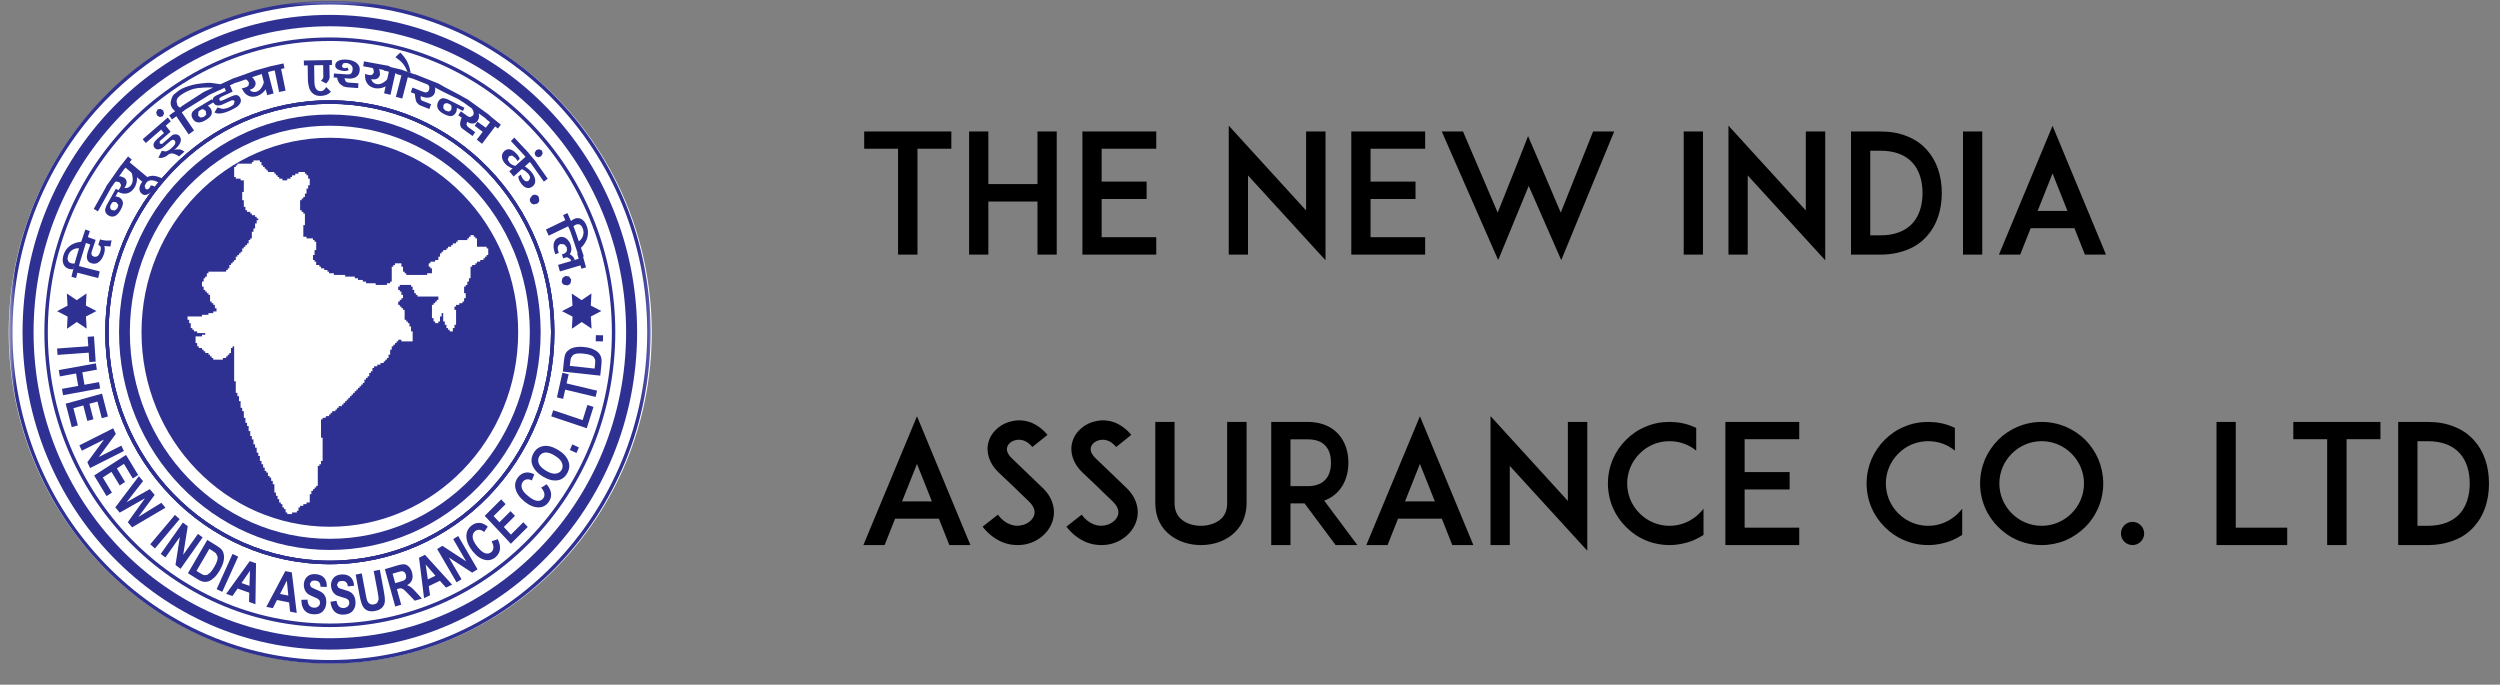 <svg width="241" height="66" viewBox="0 0 241 66" fill="none" xmlns="http://www.w3.org/2000/svg">
<rect x="0" y="0" width="241" height="66" fill="#808080" stroke="none"/>
<ellipse cx="31.834" cy="32.052" rx="30.995" ry="31.89" fill="white"/>
<mask id="mask0_147_13572" style="mask-type:luminance" maskUnits="userSpaceOnUse" x="0" y="0" width="63" height="66">
<path d="M0.839 65.091H62.829V0H0.839V65.091Z" fill="white"/>
</mask>
<g mask="url(#mask0_147_13572)">
<path d="M5.503 33.596L8.51 33.379L8.448 32.468L9.06 32.424L9.224 34.86L8.612 34.904L8.551 33.996L5.545 34.213L5.503 33.596ZM5.666 35.677L9.239 35.028L9.343 35.636L7.937 35.892L8.141 37.09L9.547 36.834L9.653 37.445L6.08 38.097L5.975 37.485L7.537 37.2L7.333 36.002L5.77 36.287L5.666 35.677ZM6.331 38.917L9.835 37.947L10.405 40.149L9.813 40.314L9.397 38.709L8.621 38.923L9.007 40.416L8.417 40.578L8.03 39.086L7.076 39.35L7.507 41.01L6.916 41.173L6.331 38.917ZM7.65 42.93L10.91 41.287L11.165 41.831L9.522 44.056L11.7 42.96L11.945 43.478L8.686 45.121L8.42 44.56L10.021 42.378L7.895 43.448L7.65 42.93ZM9.075 45.839L12.15 43.856L13.321 45.788L12.799 46.124L11.948 44.715L11.265 45.156L12.056 46.464L11.54 46.799L10.747 45.489L9.909 46.03L10.791 47.487L10.273 47.822L9.075 45.839ZM11.114 48.91L13.387 45.9L13.791 46.379L12.203 48.414L14.441 47.152L14.91 47.708L13.34 49.833L15.553 48.472L15.949 48.943L12.737 50.837L12.317 50.339L13.974 48.04L11.541 49.417L11.114 48.91ZM14.486 52.465L16.865 49.637L17.317 50.043L14.937 52.871L14.486 52.465ZM15.494 53.401L17.626 50.372L18.099 50.727L17.66 53.488L19.083 51.465L19.537 51.804L17.405 54.835L16.916 54.468L17.337 51.765L15.946 53.741L15.494 53.401ZM19.984 52.047L20.924 52.629C21.161 52.777 21.324 52.916 21.414 53.045C21.503 53.176 21.56 53.336 21.585 53.53C21.613 53.723 21.594 53.941 21.532 54.185C21.469 54.429 21.349 54.703 21.17 55.011C21.007 55.29 20.837 55.511 20.656 55.679C20.477 55.846 20.304 55.961 20.141 56.023C19.979 56.085 19.814 56.105 19.647 56.084C19.478 56.061 19.292 55.987 19.083 55.858L18.116 55.258L19.984 52.047ZM20.181 52.909L18.944 55.035L19.33 55.275C19.496 55.376 19.625 55.437 19.717 55.449L19.984 55.417L20.282 55.182C20.394 55.062 20.517 54.887 20.651 54.656C20.788 54.42 20.882 54.221 20.929 54.065C20.978 53.908 20.992 53.768 20.97 53.648L20.816 53.341C20.755 53.277 20.621 53.182 20.414 53.053L20.181 52.909ZM20.884 56.793L22.417 53.397L22.96 53.659L21.427 57.054L20.884 56.793ZM24.624 58.248L24.006 58.028L24.03 57.136L22.906 56.736L22.407 57.458L21.802 57.245L24.078 54.091L24.68 54.305L24.624 58.248ZM24.046 56.475L24.097 55.023L23.279 56.202L24.046 56.475ZM28.605 59.089L27.964 58.96L27.867 58.072L26.701 57.839L26.303 58.625L25.676 58.501L27.505 55.052L28.13 55.176L28.605 59.089ZM27.794 57.416L27.65 55.97L26.997 57.255L27.794 57.416ZM29.051 57.824L29.641 57.804C29.668 58.287 29.863 58.545 30.227 58.578C30.407 58.595 30.554 58.559 30.665 58.471C30.778 58.383 30.84 58.266 30.852 58.122L30.815 57.901L30.662 57.739C30.592 57.693 30.419 57.614 30.142 57.498C29.893 57.395 29.715 57.292 29.604 57.189C29.494 57.084 29.409 56.954 29.354 56.795C29.296 56.636 29.276 56.47 29.29 56.296C29.308 56.092 29.367 55.913 29.471 55.757C29.574 55.603 29.709 55.491 29.873 55.422C30.039 55.353 30.235 55.329 30.467 55.35C30.817 55.382 31.081 55.503 31.26 55.717C31.439 55.929 31.518 56.217 31.499 56.583L30.897 56.561C30.887 56.358 30.843 56.213 30.762 56.125C30.681 56.038 30.561 55.987 30.4 55.973C30.24 55.958 30.112 55.982 30.02 56.043L29.866 56.291L29.962 56.558C30.036 56.636 30.212 56.728 30.488 56.837C30.781 56.954 30.991 57.069 31.116 57.18C31.242 57.292 31.333 57.428 31.39 57.592C31.447 57.755 31.466 57.949 31.447 58.172C31.421 58.498 31.301 58.76 31.089 58.963C30.877 59.166 30.566 59.25 30.155 59.213C29.43 59.147 29.06 58.684 29.051 57.824ZM31.852 58.01L32.435 57.916C32.517 58.392 32.742 58.625 33.108 58.612C33.289 58.606 33.43 58.551 33.53 58.448C33.631 58.346 33.679 58.224 33.673 58.08L33.613 57.864L33.442 57.724C33.365 57.687 33.185 57.63 32.897 57.549C32.638 57.478 32.448 57.399 32.326 57.31C32.205 57.221 32.105 57.101 32.03 56.951C31.955 56.801 31.916 56.639 31.908 56.463C31.902 56.26 31.941 56.073 32.024 55.907C32.109 55.74 32.23 55.611 32.384 55.523C32.539 55.434 32.733 55.385 32.966 55.376C33.317 55.364 33.591 55.452 33.795 55.641C33.998 55.829 34.111 56.107 34.134 56.47L33.535 56.525C33.502 56.325 33.44 56.185 33.349 56.11C33.26 56.032 33.133 55.998 32.972 56.004C32.811 56.008 32.687 56.047 32.604 56.12L32.48 56.387L32.608 56.639C32.69 56.707 32.874 56.776 33.163 56.851C33.467 56.929 33.688 57.017 33.826 57.111C33.962 57.205 34.071 57.331 34.147 57.486C34.222 57.64 34.265 57.83 34.272 58.056C34.284 58.38 34.196 58.657 34.01 58.885C33.823 59.113 33.524 59.234 33.111 59.25C32.384 59.275 31.962 58.863 31.852 58.01ZM34.287 55.393L34.874 55.275L35.249 57.266C35.308 57.577 35.352 57.775 35.384 57.866C35.44 58.024 35.527 58.136 35.641 58.206C35.756 58.274 35.894 58.292 36.053 58.26C36.188 58.233 36.294 58.18 36.369 58.099L36.495 57.804C36.505 57.686 36.476 57.445 36.409 57.078L36.024 55.043L36.615 54.925L36.979 56.857C37.072 57.349 37.113 57.712 37.104 57.94C37.094 58.172 37.013 58.372 36.859 58.545C36.705 58.718 36.482 58.833 36.19 58.891C35.886 58.953 35.637 58.944 35.445 58.865C35.254 58.788 35.1 58.653 34.984 58.463C34.868 58.275 34.759 57.904 34.655 57.354L34.287 55.393ZM38.1 58.466L37.101 54.865L38.316 54.505C38.627 54.412 38.859 54.38 39.01 54.405C39.161 54.431 39.302 54.509 39.43 54.644C39.562 54.779 39.656 54.958 39.719 55.179C39.797 55.461 39.795 55.708 39.712 55.919C39.628 56.129 39.472 56.293 39.244 56.407C39.393 56.463 39.524 56.532 39.634 56.617C39.745 56.702 39.91 56.866 40.128 57.105L40.67 57.705L39.983 57.908L39.345 57.249C39.117 57.011 38.966 56.863 38.891 56.808L38.679 56.711C38.611 56.702 38.511 56.717 38.378 56.757L38.259 56.792L38.676 58.297L38.1 58.466ZM38.099 56.217L38.528 56.09C38.789 56.013 38.952 55.952 39.018 55.907L39.151 55.713L39.138 55.405L38.994 55.149L38.774 55.058C38.715 55.056 38.557 55.094 38.297 55.17L37.845 55.303L38.099 56.217ZM43.584 56.361L42.993 56.646L42.409 55.987L41.332 56.505L41.458 57.384L40.88 57.663L40.395 53.762L40.972 53.485L43.584 56.361ZM41.976 55.5L41.035 54.418L41.241 55.855L41.976 55.5ZM44.013 56.138L42.145 52.927L42.645 52.615L44.935 54.112L43.688 51.968L44.168 51.671L46.036 54.882L45.518 55.203L43.273 53.747L44.492 55.841L44.013 56.138ZM47.39 52.175L47.985 51.977C48.17 52.363 48.239 52.698 48.193 52.986C48.146 53.273 48.002 53.517 47.763 53.718C47.461 53.97 47.123 54.053 46.749 53.971C46.316 53.876 45.916 53.591 45.547 53.123C45.157 52.624 44.96 52.147 44.959 51.684C44.956 51.283 45.113 50.95 45.431 50.683C45.69 50.466 45.979 50.377 46.296 50.413C46.522 50.44 46.765 50.557 47.022 50.763L46.67 51.289C46.517 51.156 46.365 51.083 46.209 51.072C46.056 51.062 45.919 51.107 45.8 51.207C45.63 51.35 45.55 51.542 45.563 51.786C45.577 52.029 45.721 52.327 45.998 52.682C46.285 53.048 46.544 53.265 46.77 53.332C46.997 53.4 47.194 53.362 47.361 53.223C47.484 53.12 47.552 52.98 47.565 52.807C47.577 52.633 47.52 52.422 47.39 52.175ZM49.247 52.421L46.727 49.727L48.315 48.141L48.742 48.599L47.584 49.752L48.143 50.349L49.217 49.276L49.643 49.731L48.567 50.803L49.254 51.538L50.45 50.343L50.874 50.798L49.247 52.421ZM52.17 47.012L52.704 46.682C52.968 47.014 53.109 47.325 53.128 47.615C53.144 47.906 53.057 48.178 52.868 48.428C52.629 48.745 52.318 48.905 51.935 48.911C51.492 48.917 51.04 48.735 50.579 48.363C50.092 47.969 49.795 47.547 49.693 47.099C49.602 46.708 49.682 46.347 49.935 46.014C50.14 45.742 50.401 45.588 50.718 45.55C50.946 45.523 51.206 45.58 51.503 45.721L51.273 46.315C51.096 46.221 50.931 46.186 50.779 46.212C50.626 46.236 50.503 46.312 50.409 46.438C50.274 46.617 50.239 46.823 50.305 47.056C50.369 47.291 50.576 47.549 50.924 47.828C51.283 48.119 51.581 48.27 51.816 48.284C52.051 48.296 52.236 48.214 52.369 48.038C52.466 47.91 52.503 47.759 52.476 47.587C52.45 47.414 52.349 47.223 52.17 47.012ZM52.357 45.95C51.983 45.727 51.707 45.486 51.53 45.227C51.351 44.969 51.254 44.712 51.238 44.457C51.223 44.203 51.289 43.944 51.434 43.68C51.649 43.299 51.961 43.074 52.378 43.001C52.793 42.93 53.261 43.048 53.781 43.358C54.306 43.671 54.647 44.044 54.799 44.474C54.937 44.853 54.899 45.232 54.685 45.614C54.47 46 54.17 46.226 53.787 46.295C53.349 46.373 52.873 46.258 52.357 45.95ZM52.647 45.385C53.006 45.6 53.317 45.691 53.577 45.657C53.837 45.623 54.026 45.501 54.143 45.291C54.261 45.08 54.268 44.853 54.167 44.607C54.065 44.36 53.829 44.128 53.456 43.907C53.093 43.689 52.786 43.596 52.535 43.627C52.287 43.657 52.101 43.783 51.979 44.001C51.857 44.219 51.845 44.45 51.944 44.691C52.043 44.935 52.277 45.165 52.647 45.385ZM55.572 43.668L54.937 43.377L55.17 42.837L55.806 43.13L55.572 43.668ZM56.564 41.282L53.142 40.135L53.327 39.547L56.168 40.499L56.629 39.032L57.212 39.227L56.564 41.282ZM57.42 38.264L54.484 37.563L54.285 38.451L53.687 38.309L54.218 35.931L54.817 36.074L54.619 36.96L57.555 37.66L57.42 38.264ZM54.259 35.821L54.374 34.695C54.403 34.411 54.456 34.199 54.532 34.061C54.607 33.922 54.726 33.8 54.884 33.694C55.041 33.588 55.242 33.513 55.481 33.469C55.722 33.425 56.014 33.42 56.36 33.458C56.673 33.493 56.938 33.558 57.163 33.657C57.386 33.754 57.559 33.866 57.682 33.993C57.806 34.119 57.892 34.266 57.945 34.431C57.996 34.598 58.01 34.804 57.985 35.054L57.866 36.212L54.259 35.821ZM54.933 35.272L57.322 35.531L57.368 35.069C57.389 34.87 57.386 34.725 57.358 34.633L57.217 34.396C57.15 34.331 57.04 34.272 56.886 34.217C56.732 34.163 56.526 34.122 56.269 34.094C56.002 34.064 55.788 34.061 55.63 34.082C55.473 34.104 55.345 34.149 55.248 34.22L55.044 34.495C55.013 34.579 54.987 34.745 54.962 34.992L54.933 35.272ZM58.124 32.912L57.43 32.9L57.439 32.311L58.134 32.323L58.124 32.912Z" fill="#2E3192"/>
<path d="M7.695 25.32L7.615 25.65L9.618 26.167L9.464 26.805L7.461 26.288L7.336 26.803L6.889 26.688L7.188 25.448L7.049 25.955L6.889 25.961L6.663 25.926C6.396 25.847 6.214 25.694 6.117 25.465C6.02 25.238 6.017 24.962 6.107 24.638C6.214 24.253 6.415 23.947 6.711 23.718C6.912 23.559 7.162 23.442 7.458 23.368L7.83 23.307L7.818 23.348L8.227 22.124L8.663 22.278L8.469 22.857L9.221 23.125L8.858 24.212L8.817 24.338C8.789 24.538 8.857 24.667 9.017 24.724C9.175 24.779 9.312 24.759 9.429 24.663C9.52 24.589 9.595 24.47 9.649 24.303C9.727 24.074 9.742 23.9 9.696 23.782L9.532 23.616L9.501 23.606L9.472 23.595L9.645 23.075L9.852 23.136L10.157 23.183L10.46 23.192L10.755 23.169L10.644 23.765L10.053 23.715L10.082 23.826C10.121 24.027 10.101 24.25 10.02 24.492C9.913 24.815 9.762 25.059 9.568 25.227C9.341 25.427 9.077 25.473 8.774 25.365C8.512 25.273 8.377 25.076 8.371 24.774C8.368 24.715 8.39 24.574 8.438 24.351L8.7 23.568L8.281 23.419L7.69 25.33L7.243 25.206L7.618 23.948C7.439 23.906 7.232 23.95 6.998 24.079C6.779 24.207 6.629 24.413 6.55 24.697L6.507 24.947L6.56 25.139C6.615 25.256 6.713 25.336 6.854 25.377L7.04 25.414L7.204 25.385L7.248 25.205L7.695 25.32ZM11.203 19.487L10.909 19.464L10.788 19.552L10.645 19.803L10.622 19.899C10.606 20.06 10.662 20.178 10.788 20.253L11.081 20.29L11.319 20.073L11.411 19.764L11.203 19.487ZM9.438 20.375L9.039 20.137L10.22 18.026L10.201 18.011L10.33 17.826L10.389 17.723L10.399 17.729L11.422 16.275L11.413 16.269L11.532 16.118L11.674 15.915L11.686 15.922L12.345 15.081L12.703 15.381L12.496 15.646L14.188 17.059L13.706 17.511L12.095 16.157L11.897 16.409L11.476 17.007L11.63 16.998L11.973 17.132C12.151 17.265 12.227 17.441 12.202 17.662C12.182 17.792 12.123 17.929 12.025 18.068L11.997 18.109L11.981 18.121L12.208 18.12C12.387 18.086 12.53 17.994 12.638 17.841C12.752 17.677 12.808 17.477 12.795 17.241C12.777 16.922 12.719 16.668 12.638 16.607L13.203 17.085C13.222 17.204 13.213 17.377 13.166 17.588L13.074 17.874L12.929 18.136C12.648 18.535 12.295 18.709 11.866 18.659C11.737 18.644 11.574 18.59 11.378 18.496L11.121 18.956L11.241 18.947L11.496 19.026C11.727 19.162 11.844 19.346 11.853 19.575C11.85 19.753 11.772 19.979 11.62 20.253C11.458 20.541 11.285 20.729 11.1 20.819C10.893 20.919 10.673 20.899 10.44 20.761C10.21 20.623 10.11 20.425 10.138 20.166C10.148 20.113 10.189 19.996 10.261 19.816L11.169 18.189L11.408 18.332L11.508 18.203C11.618 18.047 11.671 17.92 11.665 17.821L11.538 17.585L11.241 17.497L11.105 17.535L10.717 18.085L9.438 20.375ZM15.769 17.289L15.413 17.714C15.216 17.538 14.987 17.429 14.729 17.389C14.469 17.348 14.261 17.423 14.104 17.611L13.944 17.92L14.034 18.209L14.213 18.265L14.378 18.158L14.487 17.979L14.531 17.868L14.917 17.956L14.82 18.17L14.682 18.364C14.49 18.593 14.293 18.732 14.095 18.784C13.929 18.82 13.786 18.782 13.662 18.671C13.472 18.5 13.403 18.291 13.455 18.043C13.501 17.836 13.626 17.612 13.832 17.367C14.051 17.106 14.33 16.965 14.67 16.947C14.87 16.935 15.124 16.991 15.433 17.112L15.769 17.289ZM16.466 11.694L15.975 12.12L16.446 12.7L15.436 13.573L15.395 13.61L15.401 13.834L15.579 13.884L15.674 13.835L16.556 13.072C16.656 12.985 16.783 12.944 16.939 12.949C17.095 12.952 17.218 13.011 17.31 13.125C17.464 13.314 17.482 13.537 17.364 13.792C17.266 13.986 17.127 14.16 16.945 14.318L16.78 14.44L16.961 14.407L17.322 14.399L17.555 14.478L17.787 14.617L17.259 15.077C17.124 14.977 16.996 14.905 16.877 14.864C16.606 14.752 16.393 14.763 16.239 14.895C16.025 15.081 15.796 15.192 15.555 15.224C15.499 15.233 15.403 15.228 15.266 15.21L15.595 14.534L15.963 14.604C16.135 14.565 16.312 14.466 16.496 14.307C16.645 14.177 16.754 14.066 16.819 13.976C16.93 13.811 16.932 13.663 16.823 13.529L16.66 13.466L16.478 13.548L15.775 14.157C15.632 14.281 15.476 14.36 15.309 14.392C15.14 14.424 15.002 14.373 14.893 14.24C14.755 14.07 14.76 13.877 14.907 13.658L14.998 13.554L15.174 13.376L15.806 12.828L15.539 12.497L14.053 13.786L13.756 13.422L16.17 11.329L16.466 11.694ZM15.728 10.652L15.815 10.941L15.689 11.205L15.401 11.288L15.14 11.127L15.058 10.829L15.194 10.553L15.469 10.489L15.728 10.652ZM17.793 10.636L17.521 10.832L18.706 12.578L18.185 12.957L17.001 11.209L16.579 11.514L16.315 11.124L16.886 10.711L16.773 10.623L16.618 10.448C16.459 10.214 16.411 9.977 16.475 9.736C16.538 9.497 16.588 9.224 16.855 9.032C17.174 8.801 17.323 8.512 18.61 8.174C18.857 8.11 19.937 7.937 20.371 7.996L21.268 8.119L20.663 8.451C20.274 8.407 19.186 8.421 18.629 8.578C18.105 8.725 17.124 9.242 17.064 9.579L17.017 9.771L17.1 10.147L17.225 10.297L17.351 10.374L17.529 10.247L17.793 10.636ZM19.834 10.7L19.59 10.529L19.442 10.542L19.199 10.688L19.131 10.758L19.103 11.152L19.34 11.334L19.649 11.268L19.88 11.049L19.834 10.7ZM17.783 10.623L17.498 10.25L19.541 8.928L19.698 8.839L22.559 7.522L22.747 7.959L22.166 8.225L22.427 8.833L21.438 9.288L21.359 9.324L21.169 9.45L21.14 9.638L21.281 9.73L21.526 9.647L22.27 9.304C22.486 9.206 22.653 9.159 22.772 9.166C22.952 9.169 23.087 9.274 23.175 9.48C23.278 9.718 23.212 9.953 22.977 10.185C22.823 10.327 22.565 10.482 22.199 10.65C21.659 10.899 21.222 10.989 20.89 10.924L20.67 10.847L20.968 10.359L21.428 10.491C21.661 10.494 21.893 10.441 22.123 10.335C22.292 10.258 22.427 10.17 22.531 10.068L22.618 9.757L22.491 9.659L22.309 9.679L21.5 10.051C21.299 10.144 21.119 10.183 20.967 10.168C20.782 10.15 20.647 10.051 20.56 9.876L20.019 10.198L20.128 10.255L20.309 10.453C20.443 10.691 20.458 10.911 20.354 11.112C20.265 11.267 20.088 11.421 19.824 11.581C19.544 11.746 19.303 11.82 19.099 11.8C18.872 11.781 18.689 11.65 18.555 11.409C18.422 11.173 18.433 10.949 18.582 10.738C18.618 10.698 18.709 10.618 18.858 10.498L20.433 9.56L20.502 9.682L20.532 9.479C20.581 9.368 20.726 9.257 20.968 9.147L21.778 8.774L21.646 8.465L20.194 9.132L19.818 9.372L17.783 10.623ZM24.277 7.454L24.408 7.54L24.61 7.857C24.678 8.072 24.638 8.26 24.491 8.424C24.402 8.519 24.277 8.592 24.117 8.645L24.072 8.662L24.051 8.66L24.236 8.798C24.399 8.88 24.568 8.892 24.742 8.833C24.93 8.771 25.086 8.641 25.212 8.444C25.376 8.174 25.442 7.989 25.412 7.889L25.489 8.137L25.225 7.119L25.197 7.127L25.203 7.143L24.277 7.454ZM25.611 8.603C25.555 8.704 25.456 8.819 25.315 8.95L25.077 9.125L24.81 9.25C24.357 9.403 23.971 9.329 23.652 9.028C23.542 8.924 23.425 8.748 23.3 8.503L23.395 8.498L23.623 8.442C23.8 8.381 23.916 8.31 23.966 8.227L23.998 7.959L23.809 7.707L23.678 7.655L22.763 7.977L22.55 7.54L23.601 7.166L24.609 6.796L25.883 6.443L25.88 6.432L27.328 6.114L27.423 6.579L27.1 6.651L27.53 8.736L26.907 8.872L26.478 6.787L26.158 6.858V6.86L25.84 6.948L26.374 9.007L25.759 9.177L25.611 8.603ZM32.002 6.261L31.756 6.266L31.776 7.342L31.778 7.484L31.72 7.668L31.654 7.786L31.564 7.912L31.451 8.051L30.932 7.78L31.024 7.707L31.124 7.568L31.171 7.457L31.169 7.371L31.152 6.276L30.282 6.292L30.308 7.843L30.311 7.948C30.314 8.139 30.348 8.31 30.411 8.462C30.512 8.684 30.684 8.795 30.927 8.791C31.061 8.788 31.186 8.722 31.302 8.595L31.444 8.39L31.905 8.845L31.663 9.045C31.448 9.174 31.193 9.242 30.895 9.247C30.398 9.257 30.044 9.028 29.831 8.563C29.776 8.421 29.727 8.184 29.684 7.854L29.658 6.304L29.297 6.31L29.29 5.834L31.994 5.785L32.002 6.261ZM34.681 6.761C34.659 7.095 34.505 7.334 34.222 7.483C34.154 7.518 34.012 7.551 33.797 7.583L33.205 7.54L33.303 7.813C33.363 7.901 33.46 7.951 33.593 7.962L34.553 8.03L34.521 8.492L33.52 8.419C33.349 8.407 33.202 8.374 33.078 8.319L32.753 8.071C32.621 7.912 32.537 7.719 32.503 7.49L32.167 7.466L32.194 7.083L33.445 7.172C33.62 7.186 33.745 7.164 33.818 7.107C33.921 7.037 33.98 6.887 33.996 6.657C34.006 6.487 33.944 6.351 33.808 6.245C33.673 6.138 33.528 6.081 33.372 6.069L33.114 6.09L32.949 6.346L33.054 6.529L33.246 6.576L33.451 6.533L33.491 6.502L33.62 6.76L33.494 6.81L33.228 6.849C32.996 6.833 32.803 6.793 32.647 6.73C32.412 6.634 32.302 6.484 32.316 6.281C32.33 6.064 32.471 5.907 32.739 5.808C32.932 5.747 33.168 5.728 33.45 5.747C33.792 5.773 34.079 5.866 34.314 6.025C34.58 6.214 34.701 6.46 34.681 6.761ZM36.521 6.661L36.597 6.801L36.633 7.178C36.594 7.401 36.472 7.549 36.27 7.622C36.147 7.662 36.003 7.666 35.839 7.637L35.792 7.628L35.774 7.619L35.875 7.828C35.981 7.981 36.125 8.072 36.305 8.106C36.499 8.14 36.696 8.101 36.897 7.989C37.164 7.83 37.307 7.698 37.325 7.596L37.291 7.79L37.488 6.913L36.986 6.795L36.996 6.748L36.521 6.661ZM37.172 8.325C37.077 8.386 36.938 8.44 36.756 8.486L36.467 8.525L36.175 8.506C35.705 8.421 35.398 8.168 35.255 7.749C35.205 7.602 35.181 7.392 35.183 7.113L35.269 7.155L35.494 7.216C35.679 7.251 35.812 7.243 35.896 7.193L36.045 6.972L35.993 6.658L35.9 6.549L35.008 6.387L35.089 5.917L37.56 6.367L37.547 6.44L38.533 6.675L38.675 6.707L39.952 7.158L39.8 7.586L39.312 7.442L38.778 9.501L38.163 9.332L38.697 7.272L38.201 7.134L38.213 7.087L38.109 7.061L37.644 9.139L37.024 8.991L37.172 8.325ZM39.589 7.013L39.274 6.907C39.174 6.654 39.048 6.42 38.897 6.205L38.675 5.949C38.593 5.869 38.407 5.723 38.117 5.511L38.586 5.066C38.842 5.313 39.059 5.593 39.236 5.907C39.324 6.073 39.403 6.272 39.472 6.501L39.589 7.013ZM42.552 8.76L41.921 8.425L41.962 8.578L41.921 8.939C41.817 9.216 41.608 9.374 41.291 9.412C41.089 9.429 40.876 9.392 40.65 9.303L40.553 9.265V9.477L40.569 9.591L40.657 9.691L40.8 9.747L41.56 10.048L41.388 10.511L40.525 10.168L40.361 10.082L40.145 9.836L40.09 9.677L40.044 9.46L40.009 9.23L39.994 9.044L39.599 8.886L39.765 8.442L40.776 8.844L41.008 8.907C41.174 8.918 41.285 8.845 41.344 8.692C41.407 8.521 41.406 8.378 41.34 8.263L41.212 8.143L39.802 7.584L39.968 7.14L42.233 8.039L42.763 8.331L42.552 8.76ZM43.52 10.514L43.522 10.21L43.429 10.091L43.175 9.964L43.081 9.945C42.926 9.939 42.816 10.004 42.751 10.141L42.737 10.445L42.961 10.676L43.266 10.75C43.372 10.73 43.456 10.652 43.52 10.514ZM42.54 8.759L42.741 8.33L44.324 9.162L45.136 9.618L47.055 11.006L47.416 11.321L48.282 12.018L47.997 12.394L47.737 12.184L46.467 13.864L45.965 13.46L47.236 11.779L46.831 11.452L46.844 11.434L46.139 10.924L46.166 11.04L46.182 11.147C46.192 11.324 46.145 11.488 46.041 11.641C45.925 11.812 45.773 11.902 45.582 11.911C45.393 11.92 45.209 11.861 45.036 11.735L45.01 11.829L44.98 11.929L44.971 12.012L45.041 12.159L45.109 12.234L45.811 12.741L45.557 13.114L44.666 12.469L44.605 12.426L44.456 12.294L44.37 12.09C44.335 11.958 44.358 11.767 44.437 11.517L44.505 11.35L44.175 11.111L44.431 10.732L45.017 11.156L45.093 11.211L45.316 11.3L45.607 11.124C45.674 11.024 45.68 10.882 45.623 10.693L45.501 10.464L44.71 9.891L44.166 9.55L42.54 8.759ZM44.627 10.695L44.028 10.392L44.044 10.517L43.985 10.785C43.87 11.03 43.701 11.167 43.481 11.191C43.309 11.2 43.084 11.136 42.81 10.997C42.52 10.852 42.326 10.686 42.227 10.502C42.116 10.295 42.119 10.067 42.236 9.817C42.352 9.571 42.537 9.453 42.791 9.465C42.842 9.471 42.958 9.506 43.137 9.568L44.772 10.391L44.627 10.695ZM46.536 12.713L45.76 12.123L46.024 11.732L46.84 12.312L46.536 12.713ZM49.25 13.596L49.582 13.266L50.656 14.414L50.666 14.405L50.823 14.592L50.973 14.752L50.964 14.76L51.638 15.56L51.629 15.568L52.8 17.23L52.427 17.511L51.211 15.781L51.212 15.78L51.073 15.615L49.514 17.014L49.098 16.516L49.416 16.232L49.218 16.16C49.007 16.054 48.842 15.938 48.724 15.81C48.544 15.619 48.437 15.419 48.399 15.21C48.354 14.969 48.418 14.761 48.593 14.586C48.768 14.411 48.969 14.352 49.196 14.407C49.384 14.46 49.579 14.593 49.78 14.809L49.903 14.94L50.041 15.154L50.106 15.309L49.88 15.534L49.842 15.448L49.713 15.254L49.365 14.989L49.064 15.066L48.947 15.401L49.127 15.697C49.231 15.809 49.363 15.892 49.519 15.948L49.694 15.983L50.656 15.118L50.483 14.915L49.25 13.596ZM52.162 15.069L51.881 15.165L51.624 15.039L51.539 14.743L51.691 14.47L51.978 14.381L52.248 14.518L52.314 14.799L52.162 15.069ZM50.58 16.035C50.619 16.047 50.86 16.224 51.004 16.351C51.142 16.476 51.249 16.601 51.334 16.721C51.497 16.953 51.584 17.186 51.595 17.42C51.605 17.653 51.517 17.841 51.33 17.98C51.123 18.136 50.913 18.171 50.702 18.085C50.527 18.014 50.358 17.864 50.198 17.636C50.096 17.489 50.027 17.344 49.99 17.197L49.964 17.015L50.214 16.827L50.263 16.985L50.367 17.188C50.572 17.482 50.775 17.555 50.973 17.406L51.105 17.15C51.105 17.047 51.049 16.916 50.939 16.759L50.609 16.468L50.257 16.275L50.58 16.035ZM51.296 18.85C51.394 18.784 51.509 18.759 51.641 18.777C51.774 18.814 51.873 18.881 51.934 18.98L51.991 19.334L51.922 19.5L51.789 19.635L51.435 19.706L51.28 19.644L51.146 19.509C51.079 19.403 51.061 19.282 51.09 19.146L51.296 18.85ZM54.906 22.127L54.766 21.817L52.895 22.719L52.627 22.124L54.498 21.222L54.281 20.74L54.699 20.54L55.045 21.31L55.148 21.22L55.347 21.104C55.604 20.996 55.839 21.002 56.052 21.12C56.263 21.239 56.43 21.454 56.553 21.766C56.699 22.137 56.722 22.507 56.625 22.874C56.561 23.128 56.435 23.378 56.245 23.625L56.005 23.892L56.279 24.715L56.206 24.744L56.492 25.777L56.05 25.909L55.958 25.58L53.974 26.168L53.798 25.536L55.052 25.165L55.01 25.033L54.941 24.951L54.706 24.82L54.592 24.801L54.294 24.907L54.166 24.526L54.458 24.421L54.652 24.201L54.646 23.865L54.41 23.566L54.041 23.519C53.884 23.575 53.793 23.686 53.768 23.851C53.751 23.963 53.768 24.095 53.82 24.247L53.845 24.324L53.867 24.391L53.534 24.509L53.51 24.444L53.475 24.336C53.378 24.045 53.341 23.791 53.368 23.572C53.406 23.224 53.592 22.991 53.922 22.874C54.141 22.795 54.354 22.83 54.564 22.975C54.772 23.122 54.92 23.325 55.007 23.583C55.087 23.827 55.102 24.051 55.051 24.257L54.928 24.507L55.038 24.576L55.142 24.651L55.252 24.761L55.336 24.891L55.404 25.039L55.057 25.164L55.783 24.948L55.641 24.438L55.694 24.423L55.082 22.587L54.906 22.108L55.319 21.908L55.542 22.507L55.793 23.26C55.95 23.175 56.081 23.013 56.184 22.772C56.281 22.531 56.276 22.275 56.169 22.001L56.053 21.777L55.898 21.657C55.785 21.601 55.66 21.601 55.523 21.657L55.355 21.748L55.277 21.82L55.324 21.925L54.906 22.127ZM54.507 26.599L54.856 26.652L55.064 26.946L55.001 27.297L54.881 27.431L54.71 27.51L54.354 27.452L54.229 27.34L54.147 27.164L54.216 26.803L54.507 26.599Z" fill="#2E3192"/>
<path fill-rule="evenodd" clip-rule="evenodd" d="M31.797 9.668C43.754 9.668 53.447 19.68 53.447 32.029C53.447 44.379 43.754 54.39 31.797 54.39C19.839 54.39 10.146 44.379 10.146 32.029C10.146 19.68 19.839 9.668 31.797 9.668ZM31.797 10.009C43.572 10.009 53.117 19.868 53.117 32.029C53.117 44.191 43.572 54.05 31.797 54.05C20.021 54.05 10.474 44.191 10.474 32.029C10.474 19.868 20.021 10.009 31.797 10.009Z" fill="#2E3192"/>
<path fill-rule="evenodd" clip-rule="evenodd" d="M31.797 0.432C48.694 0.432 62.391 14.579 62.391 32.029C62.391 49.48 48.694 63.627 31.797 63.627C14.9 63.627 1.202 49.48 1.202 32.029C1.202 14.579 14.9 0.432 31.797 0.432ZM31.797 0.091C48.876 0.091 62.722 14.391 62.722 32.029C62.722 49.668 48.876 63.968 31.797 63.968C14.718 63.968 0.872 49.668 0.872 32.029C0.872 14.391 14.718 0.091 31.797 0.091Z" fill="#2E3192"/>
<path fill-rule="evenodd" clip-rule="evenodd" d="M31.797 2.533C47.569 2.533 60.357 15.738 60.357 32.03C60.357 48.319 47.569 61.525 31.797 61.525C16.022 61.525 3.236 48.319 3.236 32.03C3.236 15.738 16.022 2.533 31.797 2.533ZM31.797 1.435C48.156 1.435 61.418 15.134 61.418 32.03C61.418 48.925 48.156 62.622 31.797 62.622C15.437 62.622 2.175 48.925 2.175 32.03C2.175 15.134 15.437 1.435 31.797 1.435Z" fill="#2E3192"/>
<path fill-rule="evenodd" clip-rule="evenodd" d="M31.797 3.951C46.812 3.951 58.984 16.521 58.984 32.029C58.984 47.537 46.812 60.108 31.797 60.108C16.781 60.108 4.609 47.537 4.609 32.029C4.609 16.521 16.781 3.951 31.797 3.951ZM31.797 3.61C46.994 3.61 59.314 16.334 59.314 32.029C59.314 47.725 46.994 60.449 31.797 60.449C16.599 60.449 4.279 47.725 4.279 32.029C4.279 16.334 16.599 3.61 31.797 3.61Z" fill="#2E3192"/>
<path fill-rule="evenodd" clip-rule="evenodd" d="M31.797 12.119C42.444 12.119 51.075 21.033 51.075 32.029C51.075 43.025 42.444 51.941 31.797 51.941C21.15 51.941 12.519 43.025 12.519 32.029C12.519 21.033 21.15 12.119 31.797 12.119ZM31.797 11.041C43.021 11.041 52.119 20.437 52.119 32.029C52.119 43.621 43.021 53.017 31.797 53.017C20.573 53.017 11.476 43.621 11.476 32.029C11.476 20.437 20.573 11.041 31.797 11.041Z" fill="#2E3192"/>
<path fill-rule="evenodd" clip-rule="evenodd" d="M31.797 13.279C41.824 13.279 49.952 21.673 49.952 32.029C49.952 42.385 41.824 50.779 31.797 50.779C21.771 50.779 13.642 42.385 13.642 32.029C13.642 21.673 21.771 13.279 31.797 13.279ZM24.434 15.621H24.279V15.78H22.884V15.94H22.729V16.101H22.573V17.06H22.729V17.221H23.194V17.382H23.504V18.502H23.35V19.302H23.504V19.943H23.659V20.262H23.815V20.423H24.125V20.582H24.279V20.743H24.59V20.904H24.745V21.063H24.899V21.223H24.745V21.543H24.59V22.023H24.434V22.343H24.279V22.984H24.125V23.145H23.969V23.465H23.815V23.625H23.659V23.785H23.504V23.945H23.35V24.265H23.194V24.425H23.039V24.585H22.884V24.745H22.729V25.065H22.573V25.226H22.419V25.385H22.264V25.545H22.11V25.865H21.954V26.026H21.8V26.186H20.094V26.346H19.939V26.665H19.784V26.826H19.63V27.146H19.474V27.626H19.63V27.948H19.784V28.107H19.939V28.267H20.094V28.428H20.249V29.067H20.405V29.228H20.559V29.389H20.714V29.708H20.87V30.028H20.559V30.189H20.094V30.348H19.474V30.509H18.079V30.828H18.233V31.148H18.389V31.628H18.544V31.789H18.698V31.95H19.009V32.109H19.784V32.27H19.474V32.429H18.854V33.07H19.009V33.389H19.163V33.55H19.474V33.711H19.63V33.87H19.784V34.031H20.094V34.19H20.249V34.35H20.405V34.511H20.559V34.67H21.489V34.511H21.8V34.35H21.954V34.19H22.11V34.031H22.264V33.55H22.419V33.389H22.573V36.752H22.729V37.872H22.884V38.194H23.039V38.672H23.194V39.313H23.35V39.633H23.504V40.274H23.659V40.755H23.815V41.074H23.969V41.555H24.125V42.035H24.279V42.355H24.434V42.835H24.59V43.155H24.745V43.636H24.899V43.957H25.055V44.436H25.209V44.757H25.364V45.077H25.52V45.397H25.674V45.557H25.83V45.877H25.985V46.038H26.139V46.357H26.295V46.677H26.45V47.479H26.604V47.798H26.76V48.118H26.914V48.438H27.07V48.599H27.225V48.919H27.379V49.079H27.535V49.399H27.69V49.559H28.154V49.399H28.619V49.24H28.775V48.919H28.93V48.758H29.24V48.599H29.549V48.438H29.859V47.638H30.015V47.318H30.17V47.157H30.324V46.998H30.48V46.838H30.635V44.916H30.791V44.757H30.945V44.436H31.1V42.194H30.945V40.433H31.1V40.274H31.41V40.114H31.72V39.953H31.875V39.794H32.031V39.633H32.34V39.474H32.494V39.313H32.65V39.153H32.959V38.994H33.115V38.833H33.271V38.672H33.425V38.513H33.58V38.353H33.734V38.194H33.89V38.033H34.045V37.872H34.199V37.713H34.355V37.553H34.511V37.392H34.665V37.233H34.82V37.072H34.974V36.911H35.13V36.592H35.285V36.433H35.439V36.272H35.595V35.952H35.75V35.791H35.904V35.472H36.06V35.311H36.37V35.151H36.681V34.991H36.99V34.831H37.144V34.67H37.3V34.511H37.456V34.19H37.611V33.711H37.765V33.389H37.921V33.23H38.076V33.07H38.23V32.909H38.386V32.75H38.695V32.909H39.78V31.95H39.624V31.469H39.47V31.148H39.315V30.989H39.161V30.828H39.005V29.868H38.851V29.708H38.695V29.548H38.54V29.389H38.386V29.067H38.54V28.908H38.695V28.748H38.851V28.428H38.695V28.107H38.54V27.948H38.386V27.626H38.54V27.467H39.624V27.626H39.78V27.948H39.935V28.267H40.089V28.428H40.245V28.587H42.26V28.908H42.106V29.067H41.95V29.228H41.796V29.389H41.64V30.669H41.796V30.989H41.95V31.148H42.26V30.989H42.415V30.509H42.571V30.189H42.725V30.989H42.88V31.309H43.036V31.628H43.19V31.789H43.346V31.95H43.655V31.628H43.811V31.309H43.965V29.868H43.811V29.548H43.965V29.389H44.276V29.228H44.585V29.067H44.739V28.748H44.895V28.267H44.739V27.626H44.895V27.467H45.051V27.146H45.205V26.826H45.36V25.706H45.516V25.545H45.825V25.385H45.981V25.226H46.291V25.065H46.6V24.906H46.756V24.745H46.911V24.585H47.065V23.945H46.911V23.785H45.981V22.984H45.825V22.824H45.67V22.665H45.36V22.824H45.205V22.984H45.051V23.145H44.12V23.304H43.965V23.465H43.655V23.625H43.501V23.785H43.19V23.945H43.036V24.104H42.725V24.265H42.571V24.425H42.415V24.745H42.26V25.065H41.95V25.226H41.485V25.385H41.331V25.706H41.485V25.865H41.64V26.346H41.175V26.506H39.161V26.346H39.005V26.186H38.851V25.706H38.695V25.385H38.076V25.545H37.921V25.706H37.765V27.146H37.611V27.306H37.3V27.467H36.216V27.306H35.285V27.146H34.974V26.987H34.511V26.826H34.199V26.665H33.271V26.506H32.185V26.346H31.72V26.186H31.566V26.026H31.254V25.865H30.945V25.706H30.791V25.545H30.48V25.226H30.324V25.065H30.17V24.585H30.324V24.104H30.48V23.304H30.324V23.145H30.17V22.984H29.549V22.824H29.24V21.704H29.394V20.582H29.24V20.423H29.084V20.262H28.93V19.302H29.084V19.141H29.24V18.982H29.394V18.662H29.549V18.182H29.705V17.86H29.859V17.221H29.705V16.901H29.549V16.741H29.394V16.58H28.775V16.741H28.465V16.901H28.154V17.06H28V17.221H27.69V17.382H27.225V17.221H26.914V17.06H26.76V16.901H26.604V16.741H26.45V16.58H25.83V16.421H25.674V16.26H25.52V16.101H25.364V15.94H25.209V15.621H25.055V15.46H24.434V15.621Z" fill="#2E3192"/>
<path fill-rule="evenodd" clip-rule="evenodd" d="M6.443 28.295L7.395 28.936L8.342 28.287L8.28 29.459L9.297 29.982L8.285 30.512L8.355 31.683L7.403 31.043L6.456 31.691L6.518 30.52L5.501 29.997L6.513 29.466L6.443 28.295Z" fill="#2E3192"/>
<path fill-rule="evenodd" clip-rule="evenodd" d="M55.116 28.295L56.067 28.936L57.015 28.287L56.953 29.459L57.97 29.982L56.958 30.512L57.028 31.683L56.076 31.043L55.13 31.691L55.191 30.52L54.173 29.997L55.187 29.466L55.116 28.295Z" fill="#2E3192"/>
<path fill-rule="evenodd" clip-rule="evenodd" d="M31.797 9.668C43.754 9.668 53.447 19.68 53.447 32.029C53.447 44.379 43.754 54.39 31.797 54.39C19.839 54.39 10.146 44.379 10.146 32.029C10.146 19.68 19.839 9.668 31.797 9.668ZM31.797 10.009C43.572 10.009 53.117 19.868 53.117 32.029C53.117 44.191 43.572 54.05 31.797 54.05C20.021 54.05 10.474 44.191 10.474 32.029C10.474 19.868 20.021 10.009 31.797 10.009Z" fill="#2E3192"/>
<path fill-rule="evenodd" clip-rule="evenodd" d="M31.797 9.668C43.754 9.668 53.447 19.68 53.447 32.029C53.447 44.379 43.754 54.39 31.797 54.39C19.839 54.39 10.146 44.379 10.146 32.029C10.146 19.68 19.839 9.668 31.797 9.668ZM31.797 10.009C43.572 10.009 53.117 19.868 53.117 32.029C53.117 44.191 43.572 54.05 31.797 54.05C20.021 54.05 10.474 44.191 10.474 32.029C10.474 19.868 20.021 10.009 31.797 10.009Z" fill="#2E3192"/>
</g>
<path d="M91.709 12.673V14.337H88.445V24.545H86.573V14.337H83.309V12.673H91.709ZM101.869 12.673V24.545H100.013V19.425H95.277V24.545H93.421V12.673H95.277V17.745H100.013V12.673H101.869ZM106.199 14.337V17.505H110.535V19.185H106.199V22.865H111.463V24.545H106.183H104.343V12.673H106.183H111.463V14.337H106.199ZM127.78 25.089L120.308 16.913V24.545H118.452V12.113L125.908 20.289V12.673H127.78V25.089ZM132.121 14.337V17.505H136.457V19.185H132.121V22.865H137.385V24.545H132.105H130.265V12.673H132.105H137.385V14.337H132.121ZM155.609 12.673L150.505 25.073L147.369 17.921L144.425 25.073L138.985 12.673H141.033L144.377 20.497L146.345 15.569L147.305 13.121L148.345 15.537L150.457 20.497L153.577 12.673H155.609ZM164.167 24.545H162.311V12.673H164.167V24.545ZM175.952 25.089L168.48 16.913V24.545H166.624V12.113L174.08 20.289V12.673H175.952V25.089ZM185.748 14.449C186.692 15.489 187.188 16.929 187.188 18.609C187.188 20.289 186.692 21.729 185.748 22.769C185.236 23.345 184.596 23.793 183.844 24.081C183.076 24.385 182.212 24.545 181.252 24.545H179.06H178.436V12.673H180.292H181.252C182.212 12.673 183.076 12.817 183.844 13.137C184.596 13.425 185.236 13.873 185.748 14.449ZM184.372 21.521C184.996 20.833 185.332 19.809 185.332 18.609C185.332 17.393 184.996 16.385 184.372 15.697C183.668 14.913 182.628 14.529 181.252 14.529H180.292V22.689H181.252C182.628 22.689 183.668 22.289 184.372 21.521ZM191.089 24.545H189.233V12.673H191.089V24.545ZM200.986 24.545L199.978 22.001H195.754L194.746 24.545H192.698L197.866 12.129L203.018 24.545H200.986ZM196.426 20.337H199.306L197.866 16.721L196.426 20.337ZM91.517 52.545L90.509 50.001H86.285L85.277 52.545H83.229L88.397 40.129L93.549 52.545H91.517ZM86.957 48.337H89.837L88.397 44.721L86.957 48.337ZM101.458 48.497C101.634 49.041 101.65 49.617 101.49 50.161C101.154 51.313 100.114 52.225 98.818 52.481C98.578 52.529 98.338 52.545 98.098 52.545C97.618 52.545 97.138 52.465 96.69 52.289C95.938 51.985 95.282 51.489 94.722 50.769L96.194 49.617C96.53 50.065 96.93 50.385 97.362 50.545C97.714 50.689 98.098 50.721 98.45 50.641C99.058 50.529 99.554 50.129 99.698 49.649C99.858 49.105 99.49 48.625 99.154 48.305C98.626 47.809 97.762 46.961 97.698 46.897L96.242 45.521C95.794 45.089 95.49 44.609 95.33 44.097C95.17 43.601 95.154 43.073 95.298 42.593C95.442 42.081 95.746 41.633 96.178 41.265C96.578 40.929 97.074 40.689 97.602 40.593C98.178 40.465 98.786 40.513 99.362 40.721C99.97 40.961 100.514 41.361 100.978 41.921L99.522 43.089C98.914 42.353 98.29 42.353 97.954 42.417C97.538 42.497 97.186 42.769 97.09 43.105C97.026 43.329 97.042 43.697 97.538 44.177L99.522 46.081C99.81 46.369 100.162 46.705 100.418 46.945C100.93 47.409 101.282 47.937 101.458 48.497ZM109.536 48.497C109.712 49.041 109.728 49.617 109.568 50.161C109.232 51.313 108.192 52.225 106.896 52.481C106.656 52.529 106.416 52.545 106.176 52.545C105.696 52.545 105.216 52.465 104.768 52.289C104.016 51.985 103.36 51.489 102.8 50.769L104.272 49.617C104.608 50.065 105.008 50.385 105.44 50.545C105.792 50.689 106.176 50.721 106.528 50.641C107.136 50.529 107.632 50.129 107.776 49.649C107.936 49.105 107.568 48.625 107.232 48.305C106.704 47.809 105.84 46.961 105.776 46.897L104.32 45.521C103.872 45.089 103.568 44.609 103.408 44.097C103.248 43.601 103.232 43.073 103.376 42.593C103.52 42.081 103.824 41.633 104.256 41.265C104.656 40.929 105.152 40.689 105.68 40.593C106.256 40.465 106.864 40.513 107.44 40.721C108.048 40.961 108.592 41.361 109.056 41.921L107.6 43.089C106.992 42.353 106.368 42.353 106.032 42.417C105.616 42.497 105.264 42.769 105.168 43.105C105.104 43.329 105.12 43.697 105.616 44.177L107.6 46.081C107.888 46.369 108.24 46.705 108.496 46.945C109.008 47.409 109.36 47.937 109.536 48.497ZM115.771 52.545C114.651 52.545 113.611 52.209 112.827 51.601C112.363 51.249 112.011 50.817 111.771 50.321C111.499 49.777 111.371 49.169 111.371 48.513V40.673H113.227V48.513C113.227 49.217 113.483 49.761 113.963 50.129C114.411 50.481 115.067 50.689 115.771 50.689C116.459 50.689 117.115 50.481 117.579 50.129C118.059 49.761 118.299 49.217 118.299 48.513V40.673H120.171V48.513C120.171 49.169 120.027 49.777 119.771 50.321C119.515 50.817 119.163 51.249 118.715 51.601C117.931 52.209 116.891 52.545 115.771 52.545ZM127.65 48.257L130.85 52.545H128.754L125.762 48.529H124.402V52.545H122.546V40.673H124.114H126.066C127.634 40.673 128.546 41.313 129.026 41.857C129.65 42.545 129.986 43.505 129.986 44.609C129.986 45.697 129.65 46.657 129.026 47.345C128.738 47.665 128.29 48.033 127.65 48.257ZM124.402 46.865H126.066C126.834 46.865 127.41 46.641 127.778 46.225C128.226 45.745 128.306 45.073 128.306 44.609C128.306 44.129 128.226 43.457 127.778 42.977C127.41 42.561 126.834 42.353 126.066 42.353H124.402V46.865ZM140.001 52.545L138.993 50.001H134.769L133.761 52.545H131.713L136.881 40.129L142.033 52.545H140.001ZM135.441 48.337H138.321L136.881 44.721L135.441 48.337ZM153.014 53.089L145.542 44.913V52.545H143.686V40.113L151.142 48.289V40.673H153.014V53.089ZM164.219 49.041V51.569C163.915 51.761 163.595 51.937 163.259 52.081C162.523 52.385 161.739 52.545 160.939 52.545C160.139 52.545 159.355 52.385 158.635 52.081C157.915 51.777 157.291 51.345 156.747 50.801C156.203 50.257 155.771 49.633 155.467 48.913C155.163 48.193 155.003 47.409 155.003 46.609C155.003 45.809 155.163 45.025 155.467 44.289C155.771 43.585 156.203 42.945 156.747 42.401C157.291 41.857 157.915 41.425 158.635 41.137C159.355 40.817 160.139 40.673 160.939 40.673C161.739 40.673 162.523 40.817 163.259 41.137C163.339 41.169 163.435 41.217 163.515 41.249V43.441C162.795 42.849 161.899 42.529 160.939 42.529C159.851 42.529 158.827 42.945 158.059 43.729C157.291 44.497 156.859 45.521 156.859 46.609C156.859 47.697 157.291 48.721 158.059 49.489C158.827 50.257 159.851 50.689 160.939 50.689C162.027 50.689 163.051 50.257 163.819 49.489C163.963 49.345 164.091 49.201 164.219 49.041ZM168.183 42.337V45.505H172.519V47.185H168.183V50.865H173.447V52.545H168.167H166.327V40.673H168.167H173.447V42.337H168.183ZM189.156 49.041V51.569C188.852 51.761 188.532 51.937 188.196 52.081C187.46 52.385 186.676 52.545 185.876 52.545C185.076 52.545 184.292 52.385 183.572 52.081C182.852 51.777 182.228 51.345 181.684 50.801C181.14 50.257 180.708 49.633 180.404 48.913C180.1 48.193 179.94 47.409 179.94 46.609C179.94 45.809 180.1 45.025 180.404 44.289C180.708 43.585 181.14 42.945 181.684 42.401C182.228 41.857 182.852 41.425 183.572 41.137C184.292 40.817 185.076 40.673 185.876 40.673C186.676 40.673 187.46 40.817 188.196 41.137C188.276 41.169 188.372 41.217 188.452 41.249V43.441C187.732 42.849 186.836 42.529 185.876 42.529C184.788 42.529 183.764 42.945 182.996 43.729C182.228 44.497 181.796 45.521 181.796 46.609C181.796 47.697 182.228 48.721 182.996 49.489C183.764 50.257 184.788 50.689 185.876 50.689C186.964 50.689 187.988 50.257 188.756 49.489C188.9 49.345 189.028 49.201 189.156 49.041ZM196.817 52.545C196.017 52.545 195.233 52.385 194.513 52.081C193.793 51.777 193.169 51.345 192.625 50.801C192.081 50.257 191.649 49.633 191.345 48.913C191.041 48.193 190.881 47.409 190.881 46.609C190.881 45.809 191.041 45.025 191.345 44.289C191.649 43.585 192.081 42.961 192.625 42.401C193.169 41.857 193.793 41.441 194.513 41.137C195.233 40.833 196.017 40.673 196.817 40.673C197.617 40.673 198.401 40.833 199.137 41.137C199.841 41.441 200.465 41.857 201.025 42.401C201.569 42.961 201.985 43.585 202.289 44.289C202.593 45.025 202.753 45.809 202.753 46.609C202.753 47.409 202.593 48.193 202.289 48.913C201.985 49.633 201.569 50.257 201.025 50.801C200.465 51.345 199.841 51.777 199.137 52.081C198.401 52.385 197.617 52.545 196.817 52.545ZM196.817 42.529C195.729 42.529 194.705 42.961 193.937 43.729C193.169 44.497 192.737 45.521 192.737 46.609C192.737 47.697 193.169 48.721 193.937 49.489C194.705 50.257 195.729 50.689 196.817 50.689C197.905 50.689 198.929 50.257 199.697 49.489C200.465 48.721 200.897 47.697 200.897 46.609C200.897 45.521 200.465 44.497 199.697 43.729C198.929 42.961 197.905 42.529 196.817 42.529ZM206.699 51.425C206.699 52.049 206.187 52.545 205.579 52.545C204.955 52.545 204.459 52.049 204.459 51.425C204.459 50.817 204.955 50.305 205.579 50.305C206.187 50.305 206.699 50.817 206.699 51.425ZM220.487 50.865V52.545H215.511H213.671V40.673H215.527V50.865H220.487ZM229.475 40.673V42.337H226.211V52.545H224.339V42.337H221.075V40.673H229.475ZM238.498 42.449C239.442 43.489 239.938 44.929 239.938 46.609C239.938 48.289 239.442 49.729 238.498 50.769C237.986 51.345 237.346 51.793 236.594 52.081C235.826 52.385 234.962 52.545 234.002 52.545H231.81H231.186V40.673H233.042H234.002C234.962 40.673 235.826 40.817 236.594 41.137C237.346 41.425 237.986 41.873 238.498 42.449ZM237.122 49.521C237.746 48.833 238.082 47.809 238.082 46.609C238.082 45.393 237.746 44.385 237.122 43.697C236.418 42.913 235.378 42.529 234.002 42.529H233.042V50.689H234.002C235.378 50.689 236.418 50.289 237.122 49.521Z" fill="black"/>
</svg>
